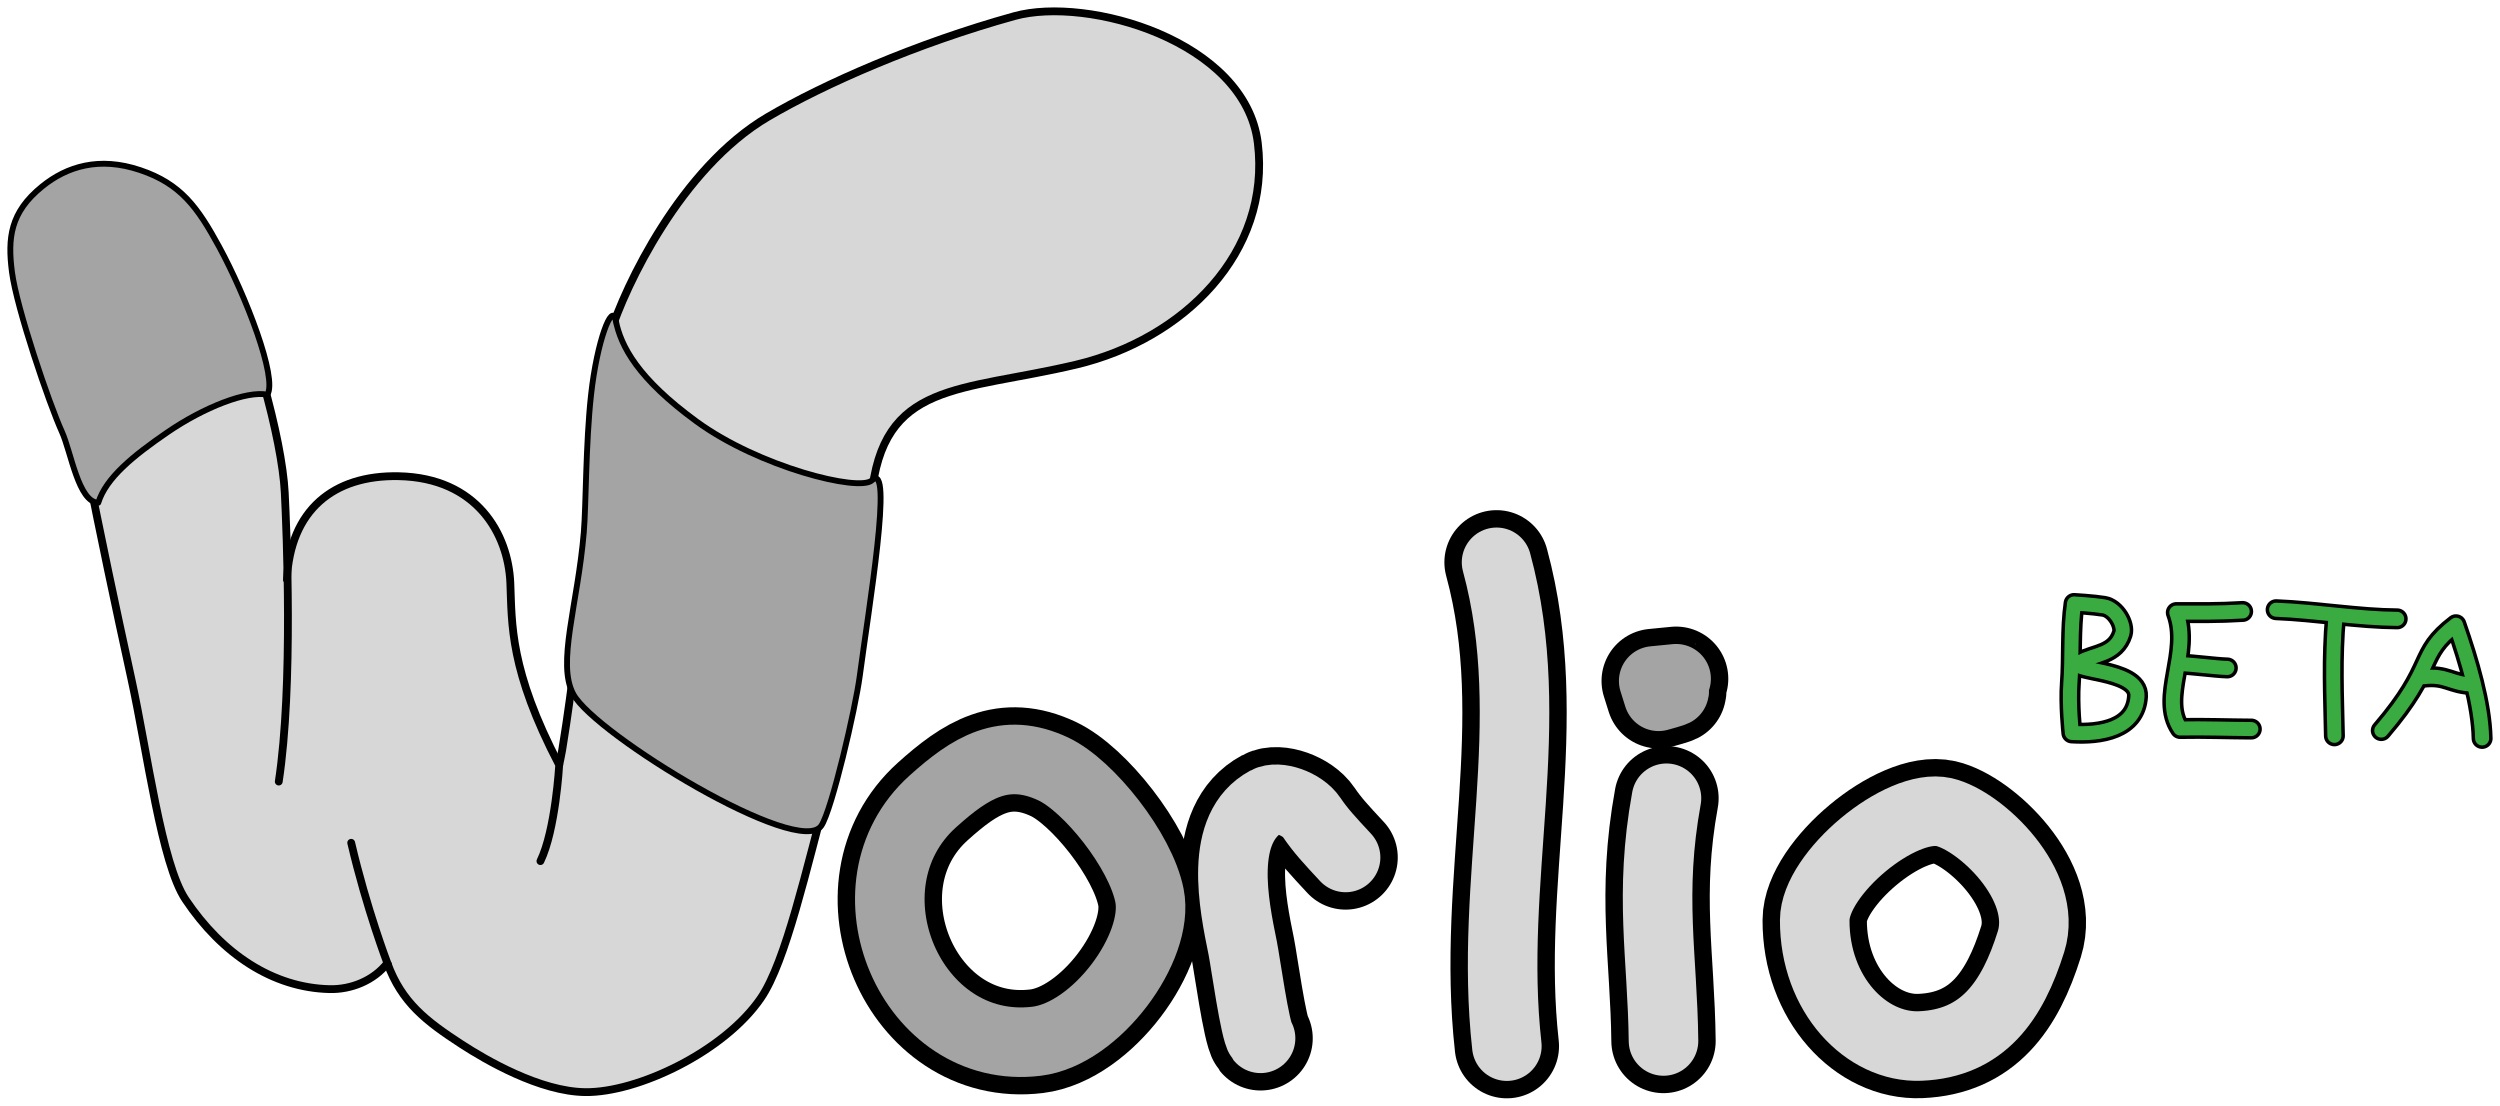 <?xml version="1.0" encoding="UTF-8" standalone="no"?>
<!-- Created with Inkscape (http://www.inkscape.org/) -->

<svg
   width="338.787mm"
   height="149.839mm"
   viewBox="0 0 338.787 149.839"
   version="1.1"
   id="svg18368"
   inkscape:version="1.1.1 (3bf5ae0d25, 2021-09-20)"
   sodipodi:docname="logo3-beta.svg"
   inkscape:export-filename="/home/nick/Pictures/Projects/Wirlaburla/logo3.png"
   inkscape:export-xdpi="120"
   inkscape:export-ydpi="120"
   xmlns:inkscape="http://www.inkscape.org/namespaces/inkscape"
   xmlns:sodipodi="http://sodipodi.sourceforge.net/DTD/sodipodi-0.dtd"
   xmlns="http://www.w3.org/2000/svg"
   xmlns:svg="http://www.w3.org/2000/svg">
  <sodipodi:namedview
     id="namedview18370"
     pagecolor="#ffffff"
     bordercolor="#666666"
     borderopacity="1.0"
     inkscape:pageshadow="2"
     inkscape:pageopacity="0.0"
     inkscape:pagecheckerboard="0"
     inkscape:document-units="mm"
     showgrid="false"
     inkscape:zoom="0.7839506"
     inkscape:cx="568.2756"
     inkscape:cy="303.59056"
     inkscape:window-width="1788"
     inkscape:window-height="1051"
     inkscape:window-x="132"
     inkscape:window-y="0"
     inkscape:window-maximized="1"
     inkscape:current-layer="layer1"
     fit-margin-top="1"
     fit-margin-left="1"
     fit-margin-right="1"
     fit-margin-bottom="1" />
  <defs
     id="defs18365" />
  <g
     inkscape:groupmode="layer"
     id="layer2"
     inkscape:label="Color"
     transform="translate(-26.76,-61.06)">
    <path
       style="fill:none;stroke:#000000;stroke-width:2.851;stroke-linecap:butt;stroke-linejoin:round;stroke-miterlimit:4;stroke-dasharray:none;stroke-opacity:1"
       d="m 307.83,142.84 c -0.512,3.561 -0.249,7.384 -0.502,10.749 -0.222,2.951 0.202,6.793 0.202,6.793 3.824,0.241 8.633,-0.484 8.895,-4.969 0.227,-3.883 -10.088,-3.289 -7.681,-4.681 1.827,-1.057 4.704,-0.886 5.617,-3.811 0.363,-1.163 -0.872,-3.426 -2.494,-3.694 -1.44,-0.238 -4.038,-0.386 -4.038,-0.386 z"
       id="path43679-9"
       sodipodi:nodetypes="ssssssss" />
    <path
       style="fill:none;stroke:#000000;stroke-width:2.851;stroke-linecap:round;stroke-linejoin:round;stroke-miterlimit:4;stroke-dasharray:none;stroke-opacity:1"
       d="m 330.674,143.921 c -3.329,0.208 -5.897,0.153 -8.991,0.153 2.047,5.51 -2.317,11.477 0.526,15.708 3.198,-0.068 6.653,0.064 9.639,0.076"
       id="path43681-1"
       sodipodi:nodetypes="cccc" />
    <path
       style="fill:none;stroke:#000000;stroke-width:2.851;stroke-linecap:round;stroke-linejoin:miter;stroke-miterlimit:4;stroke-dasharray:none;stroke-opacity:1"
       d="m 322.064,151.055 c 1.778,0.032 4.756,0.47 6.533,0.523"
       id="path43683-2"
       sodipodi:nodetypes="cc" />
    <path
       style="fill:none;stroke:#000000;stroke-width:2.851;stroke-linecap:round;stroke-linejoin:round;stroke-miterlimit:4;stroke-dasharray:none;stroke-opacity:1"
       d="m 335.21,143.684 c 5.499,0.228 11.162,1.21 16.404,1.241"
       id="path43685-7"
       sodipodi:nodetypes="cc" />
    <path
       style="fill:none;stroke:#000000;stroke-width:2.851;stroke-linecap:round;stroke-linejoin:round;stroke-miterlimit:4;stroke-dasharray:none;stroke-opacity:1"
       d="m 343.258,144.608 c -0.516,5.724 -0.255,10.764 -0.151,16.168"
       id="path43687-0"
       sodipodi:nodetypes="cc" />
    <path
       style="fill:none;stroke:#000000;stroke-width:2.851;stroke-linecap:round;stroke-linejoin:round;stroke-miterlimit:4;stroke-dasharray:none;stroke-opacity:1"
       d="m 349.462,160.062 c 7.589,-8.861 4.725,-10.212 10.116,-14.341 1.729,4.966 3.444,10.729 3.545,15.404"
       id="path43689-9"
       sodipodi:nodetypes="ccc" />
    <path
       style="fill:none;stroke:#000000;stroke-width:2.851;stroke-linecap:round;stroke-linejoin:round;stroke-miterlimit:4;stroke-dasharray:none;stroke-opacity:1"
       d="m 355.132,152.834 c 3.227,-0.378 3.706,0.916 6.737,0.995"
       id="path43691-3"
       sodipodi:nodetypes="cc" />
    <path
       style="fill:none;fill-opacity:1;stroke:#000000;stroke-width:14.139;stroke-linecap:round;stroke-linejoin:round;stroke-miterlimit:4;stroke-dasharray:none;stroke-opacity:1"
       d="m 169.516,165.275 c -6.663,-3.14 -11.29,-0.16 -16.348,4.392 -12.759,11.483 -2.984,34.591 14.081,32.495 8.078,-0.992 16.679,-12.699 15.286,-19.73 -1.212,-6.116 -8.256,-14.912 -13.02,-17.157 z"
       id="path907-7"
       sodipodi:nodetypes="sssss" />
    <path
       style="fill:none;fill-opacity:1;stroke:#000000;stroke-width:14.139;stroke-linecap:round;stroke-linejoin:round;stroke-miterlimit:4;stroke-dasharray:none;stroke-opacity:1"
       d="m 229.565,137.262 c 5.916,21.754 -1.136,42.947 1.396,65.567"
       id="path911-5"
       sodipodi:nodetypes="cc" />
    <path
       style="fill:none;fill-opacity:1;stroke:#000000;stroke-width:14.139;stroke-linecap:round;stroke-linejoin:round;stroke-miterlimit:4;stroke-dasharray:none;stroke-opacity:1"
       d="m 290.219,171.12 c -5.937,-1.365 -17.512,8.332 -17.537,14.622 -0.041,10.085 6.97,17.372 14.314,17.067 8.45,-0.351 12.466,-6.049 15,-14.154 2.388,-7.638 -6.849,-16.402 -11.776,-17.535 z"
       id="path913-3"
       sodipodi:nodetypes="sssss" />
    <path
       style="fill:none;fill-opacity:1;stroke:#000000;stroke-width:14.139;stroke-linecap:round;stroke-linejoin:round;stroke-miterlimit:4;stroke-dasharray:none;stroke-opacity:1"
       d="m 209.107,177.258 c -2.173,-2.335 -3.385,-3.635 -4.608,-5.445 -1.252,-1.853 -4.556,-2.986 -6.073,-2.171 -6.666,3.584 -4.462,13.98 -3.249,19.957 0.346,1.705 1.658,11.231 2.409,12.169"
       id="path1108-5"
       sodipodi:nodetypes="csssc" />
    <path
       style="fill:none;fill-opacity:1;stroke:#000000;stroke-width:14.139;stroke-linecap:round;stroke-linejoin:round;stroke-miterlimit:4;stroke-dasharray:none;stroke-opacity:1"
       d="m 252.591,169.235 c -2.37,13.014 -0.534,21.428 -0.401,32.893"
       id="path7532-6"
       sodipodi:nodetypes="cc" />
    <path
       style="fill:none;fill-opacity:1;stroke:#000000;stroke-width:14.139;stroke-linecap:round;stroke-linejoin:round;stroke-miterlimit:4;stroke-dasharray:none;stroke-opacity:1"
       d="m 251.513,155.418 c 2.226,-0.609 2.128,-0.654 2.128,-0.654 0.258,-1.724 -2.724,-1.255 0.258,-1.724 l -3.038,0.298 z"
       id="path7532-3-2"
       sodipodi:nodetypes="ccccc" />
    <path
       style="fill:none;fill-opacity:1;stroke:#a4a4a4;stroke-width:9.426;stroke-linecap:round;stroke-linejoin:round;stroke-miterlimit:4;stroke-dasharray:none;stroke-opacity:1"
       d="m 169.516,165.275 c -6.663,-3.14 -11.29,-0.16 -16.348,4.392 -12.759,11.483 -2.984,34.591 14.081,32.495 8.078,-0.992 16.679,-12.699 15.286,-19.73 -1.212,-6.116 -8.256,-14.912 -13.02,-17.157 z"
       id="path907"
       sodipodi:nodetypes="sssss" />
    <path
       style="fill:none;fill-opacity:1;stroke:#d7d7d7;stroke-width:9.426;stroke-linecap:round;stroke-linejoin:round;stroke-miterlimit:4;stroke-dasharray:none;stroke-opacity:1"
       d="m 229.565,137.262 c 5.916,21.754 -1.136,42.947 1.396,65.567"
       id="path911"
       sodipodi:nodetypes="cc" />
    <path
       style="fill:none;fill-opacity:1;stroke:#d7d7d7;stroke-width:9.426;stroke-linecap:round;stroke-linejoin:round;stroke-miterlimit:4;stroke-dasharray:none;stroke-opacity:1"
       d="m 290.219,171.12 c -5.937,-1.365 -17.512,8.332 -17.537,14.622 -0.041,10.085 6.97,17.372 14.314,17.067 8.45,-0.351 12.466,-6.049 15,-14.154 2.388,-7.638 -6.849,-16.402 -11.776,-17.535 z"
       id="path913"
       sodipodi:nodetypes="sssss" />
    <path
       style="fill:none;fill-opacity:1;stroke:#d7d7d7;stroke-width:9.426;stroke-linecap:round;stroke-linejoin:round;stroke-miterlimit:4;stroke-dasharray:none;stroke-opacity:1"
       d="m 209.107,177.258 c -2.173,-2.335 -3.385,-3.635 -4.608,-5.445 -1.252,-1.853 -4.556,-2.986 -6.073,-2.171 -6.666,3.584 -4.462,13.98 -3.249,19.957 0.346,1.705 1.658,11.231 2.409,12.169"
       id="path1108"
       sodipodi:nodetypes="csssc" />
    <path
       style="fill:none;fill-opacity:1;stroke:#d7d7d7;stroke-width:9.426;stroke-linecap:round;stroke-linejoin:round;stroke-miterlimit:4;stroke-dasharray:none;stroke-opacity:1"
       d="m 252.591,169.235 c -2.37,13.014 -0.534,21.428 -0.401,32.893"
       id="path7532"
       sodipodi:nodetypes="cc" />
    <path
       style="fill:none;fill-opacity:1;stroke:#a4a4a4;stroke-width:9.426;stroke-linecap:round;stroke-linejoin:round;stroke-miterlimit:4;stroke-dasharray:none;stroke-opacity:1"
       d="m 251.513,155.418 c 2.226,-0.609 2.128,-0.654 2.128,-0.654 0.258,-1.724 -2.724,-1.255 0.258,-1.724 l -3.038,0.298 z"
       id="path7532-3"
       sodipodi:nodetypes="ccccc" />
    <path
       style="fill:none;stroke:#39ab40;stroke-width:1.9;stroke-linecap:butt;stroke-linejoin:round;stroke-miterlimit:4;stroke-dasharray:none;stroke-opacity:1"
       d="m 307.83,142.84 c -0.512,3.561 -0.249,7.384 -0.502,10.749 -0.222,2.951 0.202,6.793 0.202,6.793 3.824,0.241 8.633,-0.484 8.895,-4.969 0.227,-3.883 -10.088,-3.289 -7.681,-4.681 1.827,-1.057 4.704,-0.886 5.617,-3.811 0.363,-1.163 -0.872,-3.426 -2.494,-3.694 -1.44,-0.238 -4.038,-0.386 -4.038,-0.386 z"
       id="path43679"
       sodipodi:nodetypes="ssssssss" />
    <path
       style="fill:none;stroke:#39ab40;stroke-width:1.9;stroke-linecap:round;stroke-linejoin:round;stroke-miterlimit:4;stroke-dasharray:none;stroke-opacity:1"
       d="m 330.674,143.921 c -3.329,0.208 -5.897,0.153 -8.991,0.153 2.047,5.51 -2.317,11.477 0.526,15.708 3.198,-0.068 6.653,0.064 9.639,0.076"
       id="path43681"
       sodipodi:nodetypes="cccc" />
    <path
       style="fill:none;stroke:#39ab40;stroke-width:1.9;stroke-linecap:round;stroke-linejoin:miter;stroke-miterlimit:4;stroke-dasharray:none;stroke-opacity:1"
       d="m 322.064,151.055 c 1.778,0.032 4.756,0.47 6.533,0.523"
       id="path43683"
       sodipodi:nodetypes="cc" />
    <path
       style="fill:none;stroke:#39ab40;stroke-width:1.9;stroke-linecap:round;stroke-linejoin:round;stroke-miterlimit:4;stroke-dasharray:none;stroke-opacity:1"
       d="m 335.21,143.684 c 5.499,0.228 11.162,1.21 16.404,1.241"
       id="path43685"
       sodipodi:nodetypes="cc" />
    <path
       style="fill:none;stroke:#39ab40;stroke-width:1.9;stroke-linecap:round;stroke-linejoin:round;stroke-miterlimit:4;stroke-dasharray:none;stroke-opacity:1"
       d="m 343.258,144.608 c -0.516,5.724 -0.255,10.764 -0.151,16.168"
       id="path43687"
       sodipodi:nodetypes="cc" />
    <path
       style="fill:none;stroke:#39ab40;stroke-width:1.9;stroke-linecap:round;stroke-linejoin:round;stroke-miterlimit:4;stroke-dasharray:none;stroke-opacity:1"
       d="m 349.462,160.062 c 7.589,-8.861 4.725,-10.212 10.116,-14.341 1.729,4.966 3.444,10.729 3.545,15.404"
       id="path43689"
       sodipodi:nodetypes="ccc" />
    <path
       style="fill:none;stroke:#39ab40;stroke-width:1.9;stroke-linecap:round;stroke-linejoin:round;stroke-miterlimit:4;stroke-dasharray:none;stroke-opacity:1"
       d="m 355.132,152.834 c 3.227,-0.378 3.706,0.916 6.737,0.995"
       id="path43691"
       sodipodi:nodetypes="cc" />
  </g>
  <g
     inkscape:label="Layer 1"
     inkscape:groupmode="layer"
     id="layer1"
     transform="translate(-26.76,-61.06)">
    <path
       style="fill:#d7d7d7;fill-opacity:1;fill-rule:nonzero;stroke:none;stroke-width:0.506;stroke-linecap:round;stroke-linejoin:miter;stroke-miterlimit:4;stroke-dasharray:none"
       d="m 61.549,114.466 c -3.536,0.296 -6.757,2.051 -9.82,3.72 -3.763,2.337 -7.539,4.903 -10.291,8.429 -0.697,1.012 -1.355,2.122 -1.676,3.3 2.441,12.075 5.215,24.081 7.432,36.201 1.101,5.076 1.823,10.318 3.928,15.106 2.165,4.189 5.559,7.716 9.477,10.31 4.019,2.541 8.999,4.172 13.753,3.091 1.842,-0.493 3.634,-1.577 4.7,-3.154 -1.732,-5.336 -3.624,-10.757 -4.725,-16.205 0.404,0.396 0.37,1.321 0.608,1.894 1.549,5.931 3.329,11.821 5.586,17.523 0.73,2.093 2.385,3.659 4.266,4.746 4.902,2.962 9.829,6.154 15.009,8.639 2.58,1.274 5.479,1.518 8.301,0.956 7.038,-1.291 13.205,-4.34 18.481,-9.114 2.939,-2.543 4.778,-6.054 5.998,-9.69 1.808,-5.168 3.195,-10.472 4.576,-15.766 -0.115,-1.072 -1.534,-0.672 -2.284,-0.931 -5.058,-1.048 -9.639,-3.646 -14.151,-6.119 -5.41,-3.125 -10.685,-6.579 -15.242,-10.879 -0.405,-0.526 -1.404,-0.652 -1.475,0.192 -0.67,4.027 -1.406,8.054 -1.774,12.116 -0.466,3.008 -0.854,6.15 -2.159,8.914 -0.222,-0.254 0.285,-0.937 0.348,-1.325 1.181,-3.779 1.808,-7.747 1.994,-11.69 -3.138,-6.278 -5.978,-12.924 -6.333,-20.031 -0.332,-4.049 -0.112,-8.418 -2.377,-11.993 -2.246,-3.954 -6.536,-6.481 -11.029,-6.871 -4.873,-0.598 -10.405,0.524 -13.677,4.448 -2.285,2.726 -3.275,6.36 -3.106,9.88 0.022,8.571 -0.094,17.175 -1.098,25.677 -0.032,0.293 -0.313,1.812 -0.27,0.84 0.962,-7.205 1.134,-14.492 1.066,-21.756 -0.127,-6.709 0.102,-13.45 -0.642,-20.13 -0.552,-3.386 -1.132,-6.827 -2.195,-10.076 -0.222,-0.421 -0.817,-0.197 -1.197,-0.254 z"
       id="path62032"
       sodipodi:nodetypes="ccccccccccccccccccccccccccccccccccccc" />
    <path
       style="fill:#d7d7d7;fill-opacity:1;fill-rule:nonzero;stroke:none;stroke-width:0.506;stroke-linecap:round;stroke-linejoin:miter;stroke-miterlimit:4;stroke-dasharray:none"
       d="m 169.476,62.69 c -4.435,-0.01 -8.611,1.73 -12.78,3.029 -8.786,3.053 -17.347,6.785 -25.535,11.198 -4.065,2.151 -8.099,6.158 -10.95,9.65 -4.317,5.642 -7.06,11.419 -9.946,17.91 0.357,2.633 1.864,5.018 3.509,7.064 4.626,5.311 10.637,9.307 17.165,11.896 3.87,1.513 7.898,2.901 12.075,3.138 0.856,-0.013 2.073,-0.053 2.14,-1.177 0.738,-3.349 2.235,-6.72 5.102,-8.771 4.336,-3.141 9.814,-3.613 14.892,-4.71 5.898,-1.127 11.945,-2.272 17.183,-5.372 7.223,-3.968 13.203,-10.862 14.62,-19.145 0.441,-3.05 0.474,-6.243 -0.346,-9.233 -1.828,-5.785 -6.957,-9.85 -12.351,-12.193 -4.641,-2.038 -9.693,-3.277 -14.777,-3.283 z"
       id="path62071"
       sodipodi:nodetypes="cccccccccccccccc" />
    <path
       style="fill:none;stroke:#000000;stroke-width:1.058;stroke-linecap:round;stroke-linejoin:miter;stroke-miterlimit:4;stroke-dasharray:none;stroke-opacity:1"
       d="m 33.979,109.546 c 3.787,4.874 3.445,9.051 4.375,13.78 2.067,10.509 4.044,19.841 6.207,29.732 2.19,10.016 4.07,25.012 7.333,29.892 4.947,7.398 11.837,11.967 19.52,12.152 2.938,0.071 5.987,-1.158 7.842,-3.52 0,0 -2.803,-7.324 -4.904,-16.311"
       id="path18474"
       sodipodi:nodetypes="csssscc" />
    <path
       style="fill:none;stroke:#000000;stroke-width:1.058;stroke-linecap:round;stroke-linejoin:miter;stroke-miterlimit:4;stroke-dasharray:none;stroke-opacity:1"
       d="m 38.354,123.325 c -0.738,5.41 -2.378,-2.848 -4.14,-7.837 -1.007,-2.853 -2.08,-5.166 -3.208,-9.914 -1.307,-5.5 -2.377,-10.5 -1.494,-13.545 0.919,-3.17 3.916,-7.81 10.85,-7.794 7.352,0.017 12.977,7.44 16.468,13.873 4.023,7.413 8.163,22.426 8.519,29.724 0.249,5.105 1.17,26.109 -0.813,39.143"
       id="path18476"
       sodipodi:nodetypes="cssssssc" />
    <path
       style="fill:none;stroke:#000000;stroke-width:1.058;stroke-linecap:round;stroke-linejoin:miter;stroke-miterlimit:4;stroke-dasharray:none;stroke-opacity:1"
       d="m 65.643,139.614 c 0.44,-9.412 6.28,-14.205 15.141,-14.022 10.613,0.219 14.863,7.828 15.134,14.498 0.225,5.528 -0.109,11.757 6.622,24.634 0,0 -0.489,8.794 -2.545,13.03"
       id="path18478"
       sodipodi:nodetypes="csscc" />
    <path
       style="fill:none;fill-opacity:1;stroke:#000000;stroke-width:1.058;stroke-linecap:butt;stroke-linejoin:miter;stroke-miterlimit:4;stroke-dasharray:none;stroke-opacity:1"
       d="m 79.256,191.581 c 1.934,5.357 5.318,7.909 10.031,10.978 3.311,2.155 10.646,6.431 16.795,6.501 7.078,0.081 18.827,-5.492 23.786,-12.748 3.393,-4.966 6.144,-17.47 9.212,-28.732 3.316,-12.173 4.592,-26.326 5.764,-39.085 1.46,-15.882 12.037,-14.285 27.784,-18.031 14.512,-3.452 26.408,-15.152 24.584,-30.028 -1.698,-13.849 -23.07,-19.939 -32.966,-17.197 -13.318,3.691 -25.856,9.214 -33.444,13.677 -11.752,6.911 -19.343,22.94 -21.358,29.375 -2.683,8.568 -1.539,22.121 -2.814,30.049 -1.591,9.892 -2.067,16.478 -3.686,26.365 -0.111,0.678 -0.404,2.02 -0.404,2.02 v 0"
       id="path18480"
       sodipodi:nodetypes="csssssssssssssc" />
    <path
       style="fill:#a4a4a4;fill-opacity:1;stroke:#000000;stroke-width:0.794;stroke-linecap:butt;stroke-linejoin:round;stroke-miterlimit:4;stroke-dasharray:none;stroke-opacity:1"
       d="m 32.454,86.34 c -4.305,3.492 -4.67,6.97 -4.073,11.59 0.628,4.867 5.018,17.8 6.775,21.662 1.231,2.706 2.224,9.53 4.922,9.594 1.043,-3.363 4.699,-6.342 9.343,-9.528 4.971,-3.41 10.773,-5.679 13.566,-5.118 1.408,-2.191 -2.915,-13.409 -6.548,-20.071 -2.898,-5.314 -5.158,-8.499 -10.686,-10.36 -5.551,-1.869 -9.934,-0.499 -13.301,2.231 z"
       id="path38095"
       sodipodi:nodetypes="ssscscsss" />
    <path
       style="fill:#a4a4a4;fill-opacity:1;stroke:#000000;stroke-width:0.794;stroke-linecap:butt;stroke-linejoin:miter;stroke-miterlimit:4;stroke-dasharray:none;stroke-opacity:1"
       d="m 110.193,104.442 c 0.693,3.562 3.013,7.92 10.933,13.713 8.473,6.198 22.103,9.606 23.803,7.994 2.947,-2.794 -0.472,17.533 -1.658,26.516 -0.585,4.428 -3.778,18.138 -5.207,20.288 -2.983,4.489 -30.603,-12.345 -33.6,-17.797 -2.287,-4.16 0.586,-12.122 1.412,-21.979 0.308,-3.673 0.242,-11.905 0.981,-18.611 0.811,-7.356 2.859,-12.569 3.335,-10.123 z"
       id="path49222"
       sodipodi:nodetypes="sssssssss" />
  </g>
  <g
     inkscape:groupmode="layer"
     id="layer3"
     inkscape:label="Face"
     transform="translate(-26.76,-61.06)" />
</svg>
